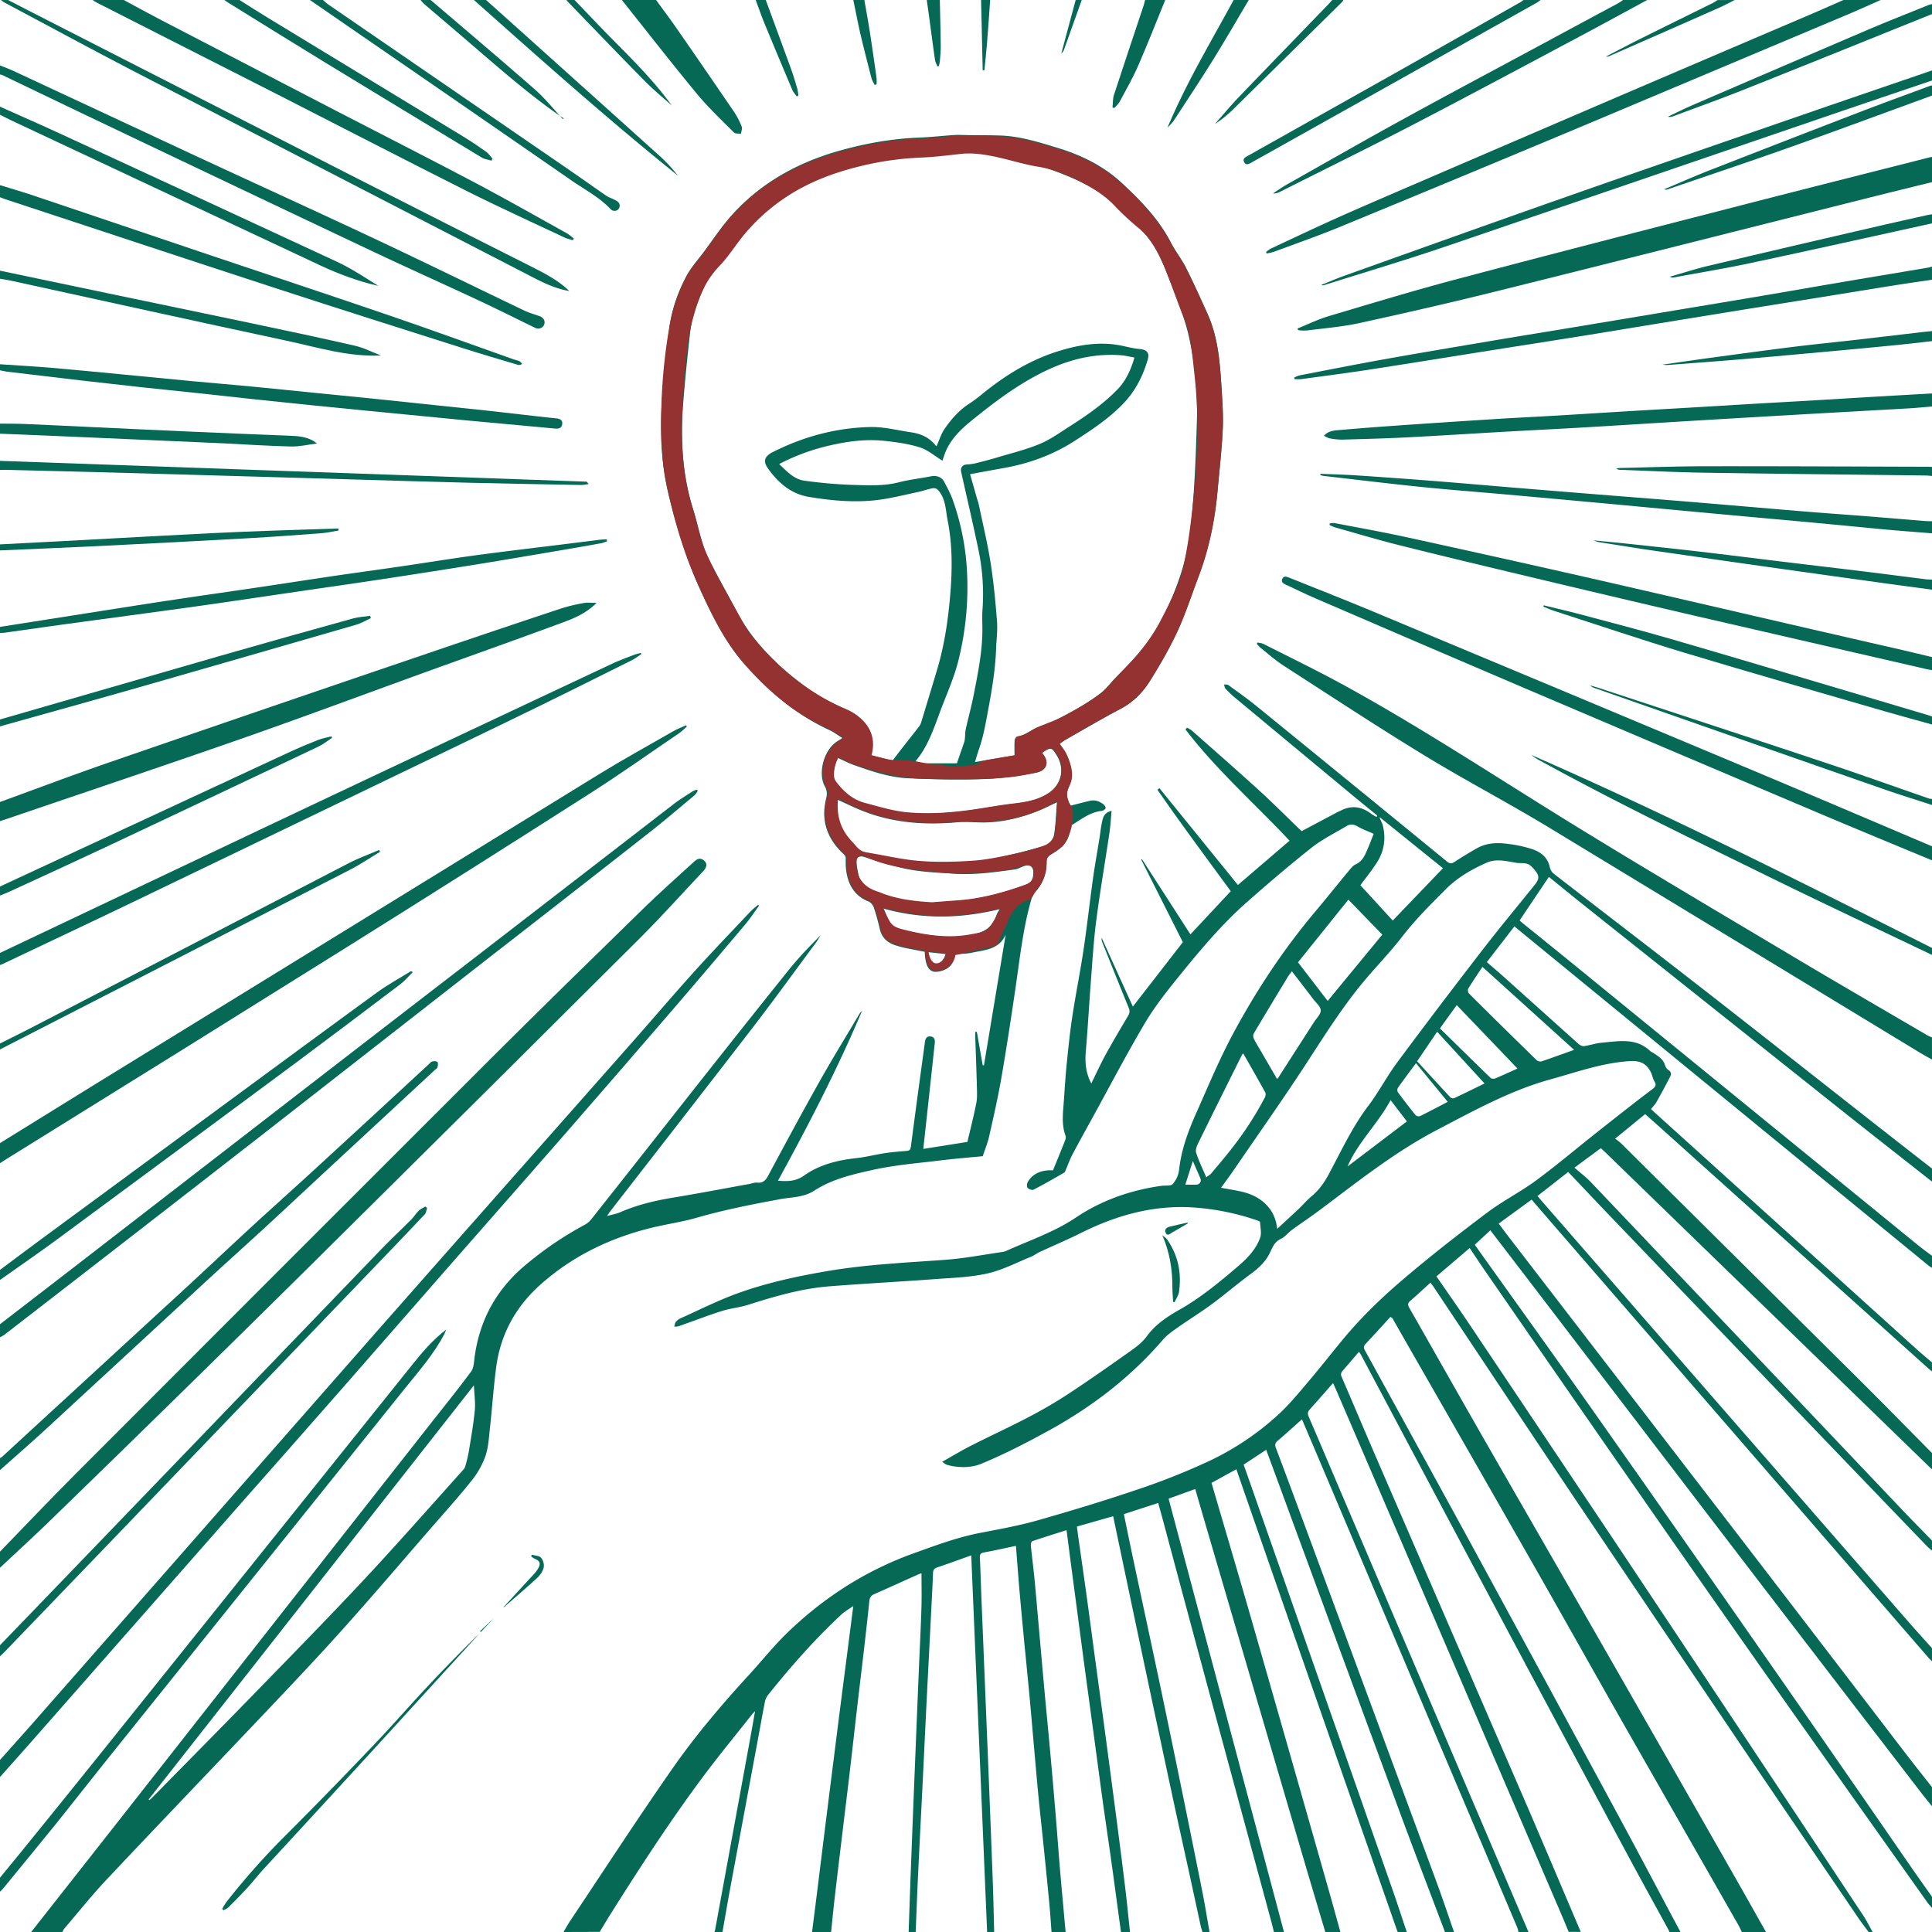<svg id="Calque_1" data-name="Calque 1" xmlns="http://www.w3.org/2000/svg" viewBox="0 0 1920 1920"><defs><style>.cls-1{fill:#056955;}.cls-2{fill:#943131;}</style></defs><path class="cls-1" d="M560,1920c2.28-3.81,4.41-7.72,6.87-11.4,33.65-50.37,66.64-101.21,101.29-150.88,23.14-33.19,49.41-64.08,76.8-93.93,12.28-13.38,23.63-27.68,36.61-40.32C818,1588,860,1560.91,908,1543.66c21.71-7.79,43.28-15.88,66.06-20.29,19.2-3.71,38.53-7.17,57.3-12.51,33.64-9.57,67.15-19.76,100.26-31a672.88,672.88,0,0,0,70.21-28,274.71,274.71,0,0,0,68.92-46.41c10.61-9.77,19.86-21.08,29.23-32.11,11.75-13.81,22.91-28.12,34.46-42.1,18.73-22.7,40-43,62.37-61.89,26.38-22.38,53.73-43.67,81.4-64.46,15.23-11.45,32.52-20.16,47.89-31.45,19.84-14.56,38.66-30.5,57.95-45.79q20.14-16,40.38-31.76c6-4.71,12.16-9.24,18.2-13.91,2.4-1.85,3.71-3.74,1.65-7.06-1.76-2.83-2.21-6.45-3.73-9.47-4.4-8.69-10.84-11.53-20.69-10.93-27.2,1.64-52.6,10.82-78.52,18-40.08,11-76.08,31-112.63,50.06-42,21.9-78.83,51.25-116.47,79.47-9.3,7-19,13.41-28.42,20.27-3.75,2.74-6.72,6.9-10.8,8.78-6.24,2.87-8.22,8-10.85,13.59-4.12,8.66-10.86,15.22-18.73,21-13.16,9.59-25.53,20.28-38.64,30-11.09,8.18-22.86,15.44-34.14,23.39-5.24,3.69-10.75,7.41-14.87,12.21-32,37.23-70.28,66.56-113,90.09-22,12.09-44.35,23.67-67.48,33.24-10,4.17-22.41,4.26-33.81,1.24a11.15,11.15,0,0,1-2.66-1.36c-.69-.41-1.32-.93-2.52-1.78,9.91-5.57,19.25-11.25,29-16.18,19.1-9.7,38.6-18.63,57.57-28.58,13.52-7.09,26.79-14.79,39.53-23.19,20.87-13.75,41.32-28.15,61.71-42.61,5.63-4,11.4-8.47,15.4-14,8.53-11.7,19.93-19.41,32.15-26.32,21.29-12,40.07-27.51,58.52-43.3,9.16-7.83,17.93-16.8,22.11-28.47,1.64-4.56.14-10.25-.08-15.42,0-.51-1-1.19-1.71-1.43a246,246,0,0,0-61.16-13c-41-3.44-79,7-115.31,25.19-13.36,6.68-27.17,12.47-40.73,18.76-3,1.39-5.66,3.54-8.7,4.77-14.27,5.78-28.21,13.13-43,16.53-16.58,3.8-34,4.35-51.06,5.61-35.36,2.63-70.77,4.47-106.12,7.24-27.82,2.18-54.47,9.94-81,18.41-8.5,2.72-17.64,3.45-26.15,6.17-14.4,4.59-28.51,10.06-42.78,15.07a18.57,18.57,0,0,1-4.45.44c.49-1.57.61-3.42,1.56-4.62a12.63,12.63,0,0,1,4.63-3.63c18.81-8.43,37.28-17.82,56.62-24.81,28.94-10.47,59-17,89.42-22.16,38.81-6.62,78-8.34,117.18-11.22,18.84-1.38,37.52-5,56.27-7.72a16,16,0,0,0,4.32-1.17c23.26-10.47,47.5-18.61,69-33,25.27-17,53.59-27,83.78-31.43.66-.1,1.32-.15,2-.23,3.61-.46,8.69.38,10.51-1.67a26.33,26.33,0,0,0,6.37-13.77c2.14-20.33,9.19-39.1,17.37-57.47,11.75-26.4,22.87-53.2,36.54-78.6,23.13-43,50-83.62,81.55-121.09,11.14-13.25,21.93-26.79,33-40.11,2.11-2.54,4.34-5.54,7.19-6.8,6.73-3,9-8.92,11.58-14.83,2.3-5.32,4.33-10.75,6.19-15.43-5.58-2.51-10.89-4.42-15.69-7.21-3.89-2.26-7.4-2.83-11.18-.55-11.67,7-24.13,13.08-34.75,21.46-22,17.41-43.42,35.72-64.49,54.32-24.92,22-46.22,47.47-67.09,73.21-12,14.85-24.09,30-33.81,46.35-18.26,30.77-34.83,62.54-52.08,93.9-6.81,12.38-13.69,24.72-20.28,37.22-2.53,4.8-4.33,10-6.51,15-.46,1-.83,2.46-1.68,3-10,5.77-20.07,11.56-30.34,16.89-1.44.74-4.8-.35-6-1.72-1-1.07-.77-4.28.13-5.82,4.47-7.63,11.65-11,20.25-11.64,1.63-.12,3.28,0,4.85,0,3.92-9.64,7.89-19.28,11.72-29,.64-1.63,1.32-3.78.77-5.24-4.27-11.39-2.52-23-1.72-34.6.86-12.44,1.62-24.91,2.88-37.32,1.58-15.69,3.2-31.41,5.58-47,3.35-22,7.77-43.77,11.07-65.74,3.49-23.35,6.06-46.83,9.31-70.22,1.87-13.47,4.32-26.86,6.47-40.3.92-5.74,1.46-11.56,2.73-17.22,1-4.4,2.29-9.06,9.42-10.59-.75,7.8-1.11,14.82-2.14,21.75-4.32,29.09-9.33,58.1-13.12,87.26-2.63,20.23-3.82,40.64-5.39,61-1.77,23-3,46.14-5,69.18-.92,11,0,21.43,5.47,31.72,4.7-9.55,9-19,13.94-28.09,7.2-13.11,14.83-26,22.48-38.85,1.68-2.82,2.08-5.06.77-8.25-8.85-21.52-17.45-43.14-26.11-64.73a9,9,0,0,1-.77-4.85q15.45,34.13,31,68.36l49.68-64-41.38-82,.76-.47,48.15,74.7,40.09-42.89c-24.36-33.26-49.19-66.65-72.89-100.82l2-1.56,78,96.18,51.32-44c-34.44-36.75-72.65-70.24-103.43-110.53l1.46-1.78a25.43,25.43,0,0,1,4.64,2.66c22.32,19.74,44.76,39.36,66.79,59.41,13.55,12.33,26.47,25.35,39.68,38.05,1.18,1.14,2.43,2.21,2.93,2.67l35.66-18.93c1-.54,2.13-.93,3.16-1.46,11.19-5.77,21.4-3.81,31,3.73a30.46,30.46,0,0,0,4.56,2.51l.81-1.25c-8.31-6.79-16.67-13.54-24.94-20.39q-58.49-48.51-116.91-97.08a99.39,99.39,0,0,1-9-8.61c-1-1-1.06-2.83-1.55-4.28,1.49.21,3.35-.08,4.43.7,9.42,6.86,19,13.59,28,20.94q94.62,77,189,154.23c2.86,2.34,4.65,2.48,7.69.47,7.06-4.69,14.38-9,21.7-13.26,10.18-5.92,21.34-6.08,32.49-4.48a124.27,124.27,0,0,1,23.69,5.31c8.34,3,14.92,8.41,16.8,18a11.52,11.52,0,0,0,4,6.28c49.52,38.38,99.28,76.44,148.69,114.94,56.72,44.19,113.13,88.76,169.7,133.14q28.65,22.49,57.41,44.83v13c-29-22.86-58.13-45.62-87.06-68.6Q1703.07,1002.29,1573.31,899c-11.31-9-22.46-18.17-34.06-27.57l-29.09,43.32c.87.76,2,1.76,3.1,2.69,15.15,12.27,30.36,24.47,45.46,36.79q173.57,141.48,347.11,283c4.6,3.75,9.44,7.19,14.17,10.77v12c-1.23-.82-2.54-1.54-3.68-2.47Q1727.64,1103,1539,948.54q-17-13.9-34-27.89c-9.27,12-18.27,23.63-27.42,35.48,5.23,4.52,10.31,8.79,15.24,13.21q37.93,34,75.87,68.11c1.41,1.26,3.8,2.42,5.53,2.18,5.9-.83,11.65-2.92,17.56-3.41,16.71-1.4,34-5.25,48.21,8.31.93.9,2.3,1.33,3.4,2.07,4.68,3.14,9.54,6,11.32,12a9,9,0,0,0,3.38,4.84c3.16,1.93,2.81,4.41,1.56,6.83q-6.5,12.57-13.44,24.89c-1.42,2.52-3.58,4.63-5.46,7,1.36,1.28,2.44,2.31,3.54,3.32q130,117.45,259.92,234.88c5.16,4.66,10.52,9.09,15.78,13.63v9c-1.27-1.08-2.57-2.12-3.8-3.23L1649.56,1120.2c-4.81-4.32-9.66-8.59-14.62-13l-29.84,24.39a64,64,0,0,1,5.77,4.52Q1729.78,1254,1848.6,1372c24,23.83,47.61,48,71.4,72v16a18.38,18.38,0,0,1-1.55-1.21l-323-313.52c-1.39-1.35-2.83-2.65-4.53-4.24l-26.27,19.39c6,5.22,11.65,9.44,16.45,14.5q154.26,162.21,308.36,324.58c10.07,10.6,20.36,21,30.55,31.5v10c-1.6-1.39-3.33-2.66-4.79-4.19q-46.44-48.25-92.84-96.56-109.84-114.45-219.67-229c-14.75-15.37-29.36-30.87-44.26-46.54l-30.5,23.86c1.36,1.62,2.5,3,3.7,4.4q182.73,209.68,365.47,419.35c7.53,8.64,15.26,17.1,22.89,25.64v13c-1-1-2.19-2-3.15-3.13q-40.44-46.63-80.86-93.31l-292-337c-7.18-8.28-14.33-16.59-21.9-25.36L1489.38,1216c4.27,5.64,8.12,10.82,12.07,15.94q107.05,139.1,214.1,278.19,88.85,115.61,177.43,231.4c8.89,11.59,18,23,27,34.5v19c-3.73-4.65-7.56-9.22-11.19-14q-70-91.07-139.9-182.17-69.4-90.56-138.65-181.23-59.43-77.73-118.85-155.48c-10-13.05-20-26.07-30.31-39.51L1465.65,1237c.87,1.27,1.42,2.1,2,2.91,38.88,54.5,78,108.81,116.57,163.55q88.07,125.05,175.44,250.61,69.69,100,138.83,200.35c7.09,10.24,14.34,20.38,21.51,30.56v11c-1.5-1.73-3.15-3.34-4.47-5.2q-66.63-93.9-133.16-187.87-66.13-93.79-131.79-187.93-87.16-125.18-173.82-250.69c-5.38-7.76-10.59-15.64-16.23-24l-33,28.16c11,16,21.75,31.19,32.12,46.66q74.07,110.43,147.92,221,122.24,183.58,244.08,367.45c3.47,5.23,6.24,10.93,9.34,16.41h-4c-3.16-4.28-6.47-8.45-9.47-12.84q-50-73.52-100-147.11-91-134.73-181.75-269.65c-47.38-70.58-94.35-141.43-141.52-212.15-.78-1.18-1.71-2.26-2.66-3.51-6.87,6.21-13.31,12.24-20,18-2.72,2.32-2.74,4.06-1,7.1,24,42,47.75,84.18,71.8,126.16,38.1,66.52,76.47,132.88,114.58,199.39q67.21,117.3,134.16,234.75C1732.5,1880,1743.71,1900,1755,1920h-24c-1.16-2.37-2.2-4.8-3.51-7.09q-55.27-96.79-110.58-193.57c-30.59-53.75-60.79-107.72-91.4-161.45Q1464,1450,1402.18,1342.29q-9.23-16.12-18.4-32.28l-2-1.31c-8.2,9-16.34,18-24.65,26.83-2,2.19-2.13,3.82-.66,6.48q50.89,92.54,101.56,185.2,75.59,138.9,150.78,278c20.62,38.14,40.81,76.51,61.2,114.77h-11a21.64,21.64,0,0,0-.94-2.27c-13.3-24.36-26.76-48.63-39.89-73.07q-51.08-95.07-101.88-190.28-81.81-153.57-163.39-307.25c-.65-1.21-1.45-2.33-2.34-3.77-5.7,6.66-11,12.88-16.33,19-1.69,1.95-2,3.58-.87,6.14,10.69,24.67,21.07,49.48,31.75,74.15q73.38,169.55,146.84,339c19.88,46,39.38,92.18,59,138.28h-12c-2.3-5.5-4.55-11-6.9-16.49q-68.25-159-136.51-318.08-43.62-101.6-87.31-203.14c-1.06-2.46-2.2-4.87-3.48-7.69-8,9.1-15.43,17.65-23,26-2.17,2.4-2.54,4.29-1.18,7.43,10.53,24.27,20.78,48.66,31.16,73L1519,1920h-10a28.29,28.29,0,0,0-1.07-4.24q-35.6-84.12-71.27-168.21-60.83-143.62-121.61-287.26c-7.06-16.66-14.16-33.31-21.18-49.81-8.13,7.25-16,14.46-24.08,21.32-2.63,2.22-3,4-1.82,7.16,8.64,22.8,17.11,45.67,25.57,68.54q67,181.13,133.88,362.27c6.14,16.64,11.73,33.48,17.58,50.23h-9c-14.65-38.79-29.53-77.49-43.91-116.37q-62.11-168-123.9-336.16c-3.24-8.79-6.5-17.56-9.87-26.68l-22.4,14.73c3.07,8.71,6.12,17.3,9.13,25.9q69.51,198.51,139,397c4.82,13.79,9.32,27.7,14,41.56h-9c-.31-.77-.66-1.53-.93-2.31q-26.89-77-53.78-154-47.68-136.8-95.3-273.63c-3.46-9.95-6.88-19.9-10.35-29.94L1204,1473.69c13.4,45.84,26.89,91.29,40,136.86q38.68,134.81,77,269.72c3.77,13.22,7.38,26.49,11.06,39.73h-15c-7.13-24-14.33-48-21.38-72q-49-167.1-98-334.24c-3.3-11.26-6.54-22.55-9.86-34l-26.47,9.61Q1218.81,1705.26,1276,1920h-10c-.67-2.72-1.29-5.45-2-8.16q-31.59-116.6-63.18-233.19-22.62-83.75-45-167.55c-1.57-5.84-3.22-11.66-4.82-17.46l-34.12,11.09c3.13,15.1,6.18,30,9.34,44.93,10.89,51.24,22,102.42,32.67,153.7q18.18,87.41,35.68,175c2.8,13.83,5,27.78,7.47,41.68h-7c-.61-2.06-1.35-4.09-1.81-6.18-3.66-16.72-7.25-33.47-10.9-50.2-5.4-24.78-10.93-49.54-16.26-74.35q-13.42-62.48-26.65-125-13.73-64.74-27.3-129.5l-5.87-28-36,10.25c.43,3.43.73,6.07,1.1,8.71,2.86,20.22,5.8,40.43,8.59,60.66,2.87,20.73,5.58,41.48,8.38,62.22q4.31,31.85,8.64,63.69,3.72,27.65,7.35,55.31c2.56,19.42,5.14,38.85,7.63,58.28,2.25,17.47,4.48,34.94,6.55,52.42,1.64,13.87,3,27.77,4.51,41.65h-9c-3.1-22.85-6.15-45.72-9.33-68.56-2.79-20-5.8-40.08-8.6-60.13-2.52-18.08-4.88-36.19-7.33-54.29q-4.34-32.07-8.7-64.15-4.21-31.33-8.35-62.7-3.82-28.87-7.64-57.77c-1.38-10.47-2.71-21-4.1-31.76-11.81,3.75-23,7.22-34.14,11-.87.3-1.49,2.93-1.34,4.39,1,10.41,2.41,20.79,3.42,31.21,1.57,16.21,2.94,32.45,4.39,48.67,1.88,21.2,3.71,42.4,5.65,63.59,2.06,22.52,4.29,45,6.31,67.54q3,33.53,5.73,67.08c1.15,13.92,2.09,27.86,3.29,41.78,1.84,21.37,3.82,42.72,5.74,64.08h-14c-.66-8.77-1.17-17.56-2-26.32-1.76-18.7-3.65-37.39-5.55-56.08-1.76-17.36-3.7-34.71-5.4-52.09-1.55-15.88-2.89-31.79-4.3-47.69-1.58-17.72-3.07-35.45-4.72-53.16-1.79-19.2-3.76-38.39-5.59-57.58-1.52-15.89-3-31.78-4.39-47.68-1.22-14.24-2.26-28.49-3.41-43.13-10.64,2.23-21.12,4.64-31.69,6.52-3.49.63-4.3,2-4.15,5.21.61,13,1,26,1.49,39q3.32,81.65,6.67,163.28,2.41,59.93,4.68,119.85c.62,16.63.92,33.28,1.36,49.92h-7q-7.87-186.85-15.79-374.33c-11.64,4.15-22.63,8.25-33.75,11.95-3.13,1-4.13,2.68-4.24,5.71-.29,8.65-.75,17.29-1.19,25.94q-2.44,48.11-4.91,96.2c-1.45,28.94-2.79,57.89-4.22,86.83-1.5,30.44-3.1,60.87-4.54,91.31-.9,18.79-1.58,37.59-2.36,56.39h-7c.69-19.64,1.34-39.29,2.08-58.93q1.65-43.71,3.41-87.4,2.26-56.18,4.58-112.34c.87-21.13,2-42.25,2.64-63.39.37-11.46.07-22.94.07-34.38a10.39,10.39,0,0,0-2.28.63c-15,6.71-29.94,13.5-45,20.16-3.37,1.49-4.3,3.94-4.65,7.42-1.59,15.87-3.41,31.71-5.24,47.56-2.18,18.81-4.48,37.61-6.66,56.43-2.49,21.45-4.87,42.92-7.38,64.38-2.48,21.11-5.1,42.22-7.63,63.33-2.55,21.28-5.12,42.55-7.58,63.84-1.26,10.88-2.28,21.79-3.41,32.69H807c1.55-12.2,3.12-24.39,4.64-36.59q3.72-29.91,7.4-59.83,3.27-26.2,6.58-52.41,3.71-29.42,7.42-58.84,3.72-29.16,7.5-58.31l7.44-58c-4.51,3.18-8.61,5.44-11.92,8.53-26.35,24.6-50.16,51.53-72.62,79.68a16.21,16.21,0,0,0-3.19,6.58c-2.27,11.25-4.23,22.56-6.33,33.85q-14.28,76.79-28.56,153.57c-2.57,13.88-4.91,27.81-7.36,41.72h-8a18.43,18.43,0,0,0,.72-2.37q17-92.72,34-185.44c1.85-10.09,3.61-20.19,5.66-31.65-1.71,1.83-2.53,2.59-3.21,3.46-15.78,20-32,39.67-47.22,60-33,44.12-63,90.32-92.37,136.91-4,6.29-7.75,12.69-11.62,19Zm709.24-698.78c7.39-6.85,14.24-13.08,21-19.45,4.47-4.24,8.47-9,13.17-12.94,7.32-6.14,12.53-13.32,17.12-21.91,12.35-23.08,23.38-47,39.36-68.06,10.39-13.74,18.4-29.27,28.68-43.1q41.79-56.26,84.69-111.69c16.85-21.85,34.51-43.07,51.82-64.56,4.81-6,5-9.07,0-15-2-2.37-4.39-5.05-7.14-6-3.62-1.2-7.83-.46-11.68-1.14-9.67-1.7-19.48-4.18-28.92,0-14.77,6.59-28.77,14.57-40.36,26.17-15.17,15.19-30.36,30.25-43.55,47.35-12.17,15.79-26.25,30.11-39,45.49-20.07,24.27-36.94,50.78-54.06,77.18-23.78,36.69-49.07,72.4-73.77,108.49-4.16,6.08-8.57,12-13.1,18.33,7,1.31,13.4,2.33,19.68,3.7C1254.19,1188.69,1267.45,1202.09,1269.24,1221.22Zm50.2-226.49,54.26-65.9L1340,894.06l-50.06,62.28Zm32.5-115,32.17,35.1,49.89-52L1371,812c.65,3,2.42,5.29,3.09,7.86,3.44,13.16,1.59,25.79-5.66,37.2C1363.07,865.39,1356.76,873.13,1351.94,879.73ZM1198.79,1170c2-1.59,3.76-2.54,5-4,6.94-8.25,14-16.45,20.56-25a327.31,327.31,0,0,0,32.71-50.5c.71-1.37,1-3.68.31-4.92-7.1-12.91-14.44-25.68-21.79-38.62-.59.56-1.07.83-1.27,1.24-14.48,29.11-29,58.2-43.32,87.39-1.47,3-3.17,7-2.29,9.82C1191.26,1153.62,1195.11,1161.37,1198.79,1170Zm85.06-204.76c-1.6,2.2-3,3.82-4.06,5.62-11.36,18.74-22.72,37.47-33.88,56.33-.77,1.3-.46,3.83.28,5.33,2.12,4.31,4.72,8.39,7.14,12.55l15.85,27.3c.89-1.19,1.43-1.82,1.87-2.51q17.37-27,34.72-54c2.49-3.89,6.9-7.9,6.77-11.74s-4.72-7.6-7.52-11.28C1298.12,983.72,1291.13,974.7,1283.85,965.25Zm280.48,78.08-91.12-82.45c-4.9,7.42-9.68,14.41-14.09,21.63-.67,1.11-.23,3.9.74,4.87q33.47,33.29,67.27,66.23a5.66,5.66,0,0,0,4.73,1.21C1542.37,1051.29,1552.78,1047.46,1564.33,1043.33Zm-56.28,18.55-60.37-63L1431,1022c16.88,16.57,33.58,33,50.43,49.31.89.85,3.33.92,4.62.38C1493.81,1068.43,1501.47,1064.85,1508.05,1061.88Zm-32.73,14.87c-15.86-17.3-31.28-34.14-47.1-51.42l-19.88,29.34c11.27,12.28,22.13,24.19,33.12,36a4.11,4.11,0,0,0,3.74.68C1455.09,1086.68,1464.88,1081.84,1475.32,1076.75ZM1438.77,1095l-31.57-38.44c-6.3,8.52-12.28,16.45-18,24.55a4.56,4.56,0,0,0-.06,4.22q8.55,11.64,17.63,22.88a4.77,4.77,0,0,0,4.4,1C1420.19,1104.79,1429.09,1100,1438.77,1095Zm-56.81-1.71c-12.74,23.64-32.5,41.9-42.79,65.94l59-44.78Zm-204,84c3.61,0,7.23.12,10.84,0,3.39-.14,5.4-3.06,4.17-6.07-2.32-5.61-4.82-11.15-7.54-17.41Z"/><path class="cls-1" d="M31,1920q43.2-54.93,86.4-109.86,68-86.61,136-173.24Q339,1527.91,424.6,1419c14.6-18.59,29.5-37,43.57-55.94,2.82-3.81,2.85-9.92,3.57-15q7.58-54.53,49.51-90.06A347.18,347.18,0,0,1,581.41,1217a21.3,21.3,0,0,0,6.33-5.44q51.88-65.61,103.61-131.32c30.9-39.06,61.78-78.14,93-116.93,9.64-12,20.4-23.07,31.33-34-1.75,2.72-3.36,5.55-5.28,8.15-20.72,27.94-41.11,56.14-62.33,83.7-47.22,61.34-94.85,122.36-142.31,183.52-.69.89-1.23,1.9-2.44,3.78,5.19-1.47,9.64-2.2,13.66-4,17-7.41,34.91-11.48,53.17-14.49,24.71-4.07,49.3-8.79,74-13.24,2.77-.5,5.61-1.74,8.29-1.45,6.59.71,9-3.16,11.65-8.2,16.65-31,33.35-62.08,50.62-92.78,12.56-22.33,26-44.15,39.07-66.18a13.13,13.13,0,0,1,2.88-3.47c-24.39,57.78-53.21,113.38-83.53,168.75,9.53.69,17.58.79,25.85-5.08,15.28-10.86,33.23-15.32,51.85-17.37,9.87-1.09,19.57-3.6,29.4-5.09,6.89-1,13.86-1.53,20.82-2.09,2.8-.23,3.77-1.22,4.16-4.21,4.52-34.74,9.25-69.46,14-104.18.41-3.08,1.68-5.66,5.29-5.4,3.87.28,4.84,3.07,4.48,6.45q-2.76,26-5.6,52.06c-1.91,17.65-3.85,35.3-5.81,53.28l43.82-6.94c2.89-12.4,6.26-25.38,8.84-38.51,1.07-5.45.72-11.23.57-16.86-.4-15.82-1-31.63-1.57-47.45-.07-2.15,0-4.31,0-6.46l1.53-.22,5.82,33.21,1.25.23q10.8-64.93,21.59-129.87c-6.7,15-21.05,15.15-33.75,17.92-5.15,1.13-10.58,1-16.39,1.49-1.08,6.15-3.59,12-9.63,15a21.75,21.75,0,0,1-10.42,2.46c-6.51-.34-9.84-7.17-10.23-19.89-6.63-1.29-13.41-2.56-20.17-4-2.76-.57-5.48-1.36-8.17-2.18-8.37-2.54-14.24-7.45-16.32-16.4-1.69-7.26-3.62-14.5-6-21.54-.79-2.33-3-5-5.2-5.87-19.34-7.5-23.34-26.44-22.64-42.6a5.74,5.74,0,0,0-1.61-4c-16.57-15.17-23.46-33.48-17.89-55.65,1.12-4.43,1-7.94-1.28-12.14-7.34-13.41-.66-36.74,12.32-44.75l5.2-3.24c-4.58-2.85-8.34-5.77-12.55-7.72-33.82-15.69-61.35-39-85.74-67-17.15-19.72-28.74-42.26-39.67-65.39-14.94-31.62-25.55-64.76-34.07-98.66-7.83-31.18-9.61-62.81-7.55-94.63,1.63-25,4.36-50,7.63-74.88,2.37-18,8.51-35.21,17.06-51.22,4.42-8.26,10.94-15.41,16.62-23,9.48-12.65,18.18-26,28.76-37.71,28-30.89,63-50.71,102.81-62.44,27.25-8,55-13.08,83.4-14.15,11.59-.44,23.15-1.81,34.74-2.54,4.3-.27,8.64.06,13,.11,10.82.13,21.65.05,32.46.41,19.85.67,38.57,6.68,57.37,12.42,23.59,7.21,45.36,18,63.42,34.76,18.77,17.45,36.7,35.82,48.65,59.11,4.39,8.56,10.58,16.2,14.91,24.79,7.61,15.1,14.59,30.53,21.54,45.95,10.78,23.94,12.42,49.67,14,75.33.83,13.27,1.74,26.64,1.08,39.88-1,20.41-3.34,40.76-5.18,61.13-2.62,29.1-8.43,57.49-18.85,84.86-6.94,18.26-12.94,37-21.08,54.67-7.68,16.69-17,32.7-26.74,48.35-7.37,11.92-17,21.91-29.9,28.68-18.39,9.64-36.28,20.24-54.35,30.5-2.13,1.2-4.05,2.77-6.47,4.46a41.26,41.26,0,0,1,11.76,28.24,38.42,38.42,0,0,1-2.69,15.81c-1.64,3.76-1.87,6.63-.53,10.17.93,2.47,1.51,5.07,2.09,7.07,6.64-1.7,13.22-3.48,19.85-5,5.24-1.25,9.89.42,13.89,3.78,1,.84,2.17,2.82,1.81,3.6a5.29,5.29,0,0,1-3.66,2.57c-11.76,1.22-20.61,8.45-30.12,14.29a4.51,4.51,0,0,0-1.71,3.28c-.28,12.82-8.52,19.85-18.46,25.65-3,1.74-4.87,3.55-4.83,7.68a42,42,0,0,1-11.06,29.63,19.79,19.79,0,0,0-4,7.62c-8.43,29.3-11.48,59.55-15.92,89.57-4.32,29.22-8.74,58.43-13.79,87.53-3.38,19.42-7.74,38.69-12.08,57.94-1.58,7-4.38,13.71-6.42,20-13.73,1.35-27.48,2.41-41.16,4.1-22.59,2.78-45.44,4.53-67.6,9.4-20.12,4.42-40.88,9.2-58.43,20.59-10.91,7.09-22.65,6.47-34.11,8.61-27.95,5.2-55.79,10.6-83.16,18.51-14.6,4.22-29.81,6.28-44.59,9.91-40.91,10-77.94,27.73-109.77,55.83-25.12,22.18-40.35,49.61-44.74,82.73-2.64,19.93-3.95,40-6.16,60-1.05,9.57-1.5,19.49-4.57,28.45a83.64,83.64,0,0,1-13.85,24.5c-13.32,16.62-27.61,32.46-41.59,48.55-28.39,32.68-56.49,65.64-85.37,97.88-24.56,27.42-49.87,54.17-75.19,80.9-52.93,55.87-106.26,111.37-159,167.4C92,1882.53,78.08,1900.06,63.59,1917a15.31,15.31,0,0,0-1.59,3ZM1008.21,750.76c0-5.24-.19-10.19.13-15.1.08-1.33,1.58-3.52,2.65-3.66,6.18-.84,10.91-4.45,16.18-7.24,5.94-3.14,12.72-4.65,18.78-7.59,9.12-4.42,18.1-9.17,26.83-14.31A200.76,200.76,0,0,0,1095,688c4.78-3.75,8.47-8.89,12.67-13.38,9-9.6,18.75-18.59,26.87-28.88,18.54-23.5,31.13-50.51,40-78.77,5.74-18.38,8.47-38,10.19-57.28,2.66-29.82,3.74-59.81,4.67-89.75a337.75,337.75,0,0,0-7.87-85.33c-4.86-21.37-13.66-41.92-21.59-62.5-6.64-17.23-14.75-33.52-28.82-46.66-16.07-15-31.11-31.26-50.75-41.54-13.17-6.9-27.25-12.24-41.28-17.27-9.33-3.34-19.24-5.19-29-7.22-17.25-3.57-34.37-8.43-52.23-7.34-10.43.63-20.8,2.16-31.21,3-12.28,1-24.71.9-36.85,2.71-33.5,5-66.32,12.19-96.11,29.78-21.77,12.86-41,28.24-56.61,48.22-9.62,12.34-19.59,24.4-29.26,36.7-2.76,3.51-5.65,7.14-7.43,11.18C694,298.23,687.85,313.06,686,329c-2.75,24.26-5.25,48.56-7.13,72.9-2.72,35.23-.68,70,9.93,104.11,5.36,17.24,7.94,35.38,16.4,51.59,8.29,15.9,17.25,31.46,25.48,47.39,18.8,36.43,48,63,81.27,85.51,8.87,6,19.11,10,28.9,14.51,22.23,10.28,29.3,27.91,24.68,45.75L886.93,756c2.88-3.79,5.25-7,7.7-10.12,6.34-8.09,12.76-16.13,19-24.27a14.18,14.18,0,0,0,2.05-4.5q7.75-25.44,15.41-50.93c6.34-21.05,10-42.57,12.23-64.43,2.91-28.25,4-56.42-1.54-84.39-2-9.89-1.75-20.47-8.57-29.24-2.24-2.88-4.29-3.28-6.89-2.78-4.68.92-9.22,2.59-13.89,3.58-13,2.75-25.86,6.07-39,7.79-23.28,3.06-46.52.91-69.58-2.89-17.9-3-30.59-14.16-40.64-28.25-5.22-7.32-3.35-12.15,4.61-16.19,30.51-15.49,63-24.22,97.11-25,13.57-.3,27.25,3.33,40.86,5.31,9.7,1.42,18.12,5.33,24.28,13.32.26.33.82.44.69.37,2.58-5.75,4.37-11.91,7.81-16.95,6.67-9.76,14.47-18.66,24.59-25.22a134.69,134.69,0,0,0,12-8.87c23.49-19.23,48.85-35,78.2-43.84,19.32-5.81,38.81-9.05,59-5.41,6.69,1.2,13.29,3.19,20,3.74,7.16.59,10.29,3.58,8.28,10.45-4.73,16.13-12.09,30.9-23.79,43.23-14.46,15.23-31.85,26.69-49.36,37.94-21.51,13.81-45.1,22.29-70.22,26.72-10.66,1.89-21.3,3.91-33.22,6.1,2.25,7.87,4.54,15.92,6.83,24,.64,2.23,1.48,4.42,1.95,6.69,4,19.14,8.6,38.18,11.63,57.46s4.84,38.58,6.35,57.94c.71,9-.59,18.26-.91,27.4-.71,20.16-4,39.91-7.69,59.72-2.5,13.54-4.76,27-9.32,40-1.39,4-2.52,8-4,12.85ZM774.32,461.15c7.85,7.54,14.86,15.22,25.28,16.58a461.51,461.51,0,0,0,46.17,4.1c15.9.47,31.9,1.48,47.71-2.57,10.37-2.66,21.13-3.8,31.66-5.9,5.54-1.1,10.66.59,13.31,5.66,3.08,5.88,6.28,11.79,8.48,18a251.75,251.75,0,0,1,13.85,67,300.13,300.13,0,0,1-8.51,93.06c-4.09,16.31-11.12,31.9-17.09,47.71-6.86,18.13-12.63,36.83-25.59,52-.16.19-.05.6-.11,1.77h41.46c2.5-7.21,4.91-14.06,7.25-20.94a17.55,17.55,0,0,0,.73-3.82c.32-3.11.21-6.31.88-9.34,2.47-11.16,5.54-22.2,7.75-33.41,4.32-22,8.89-44,8.73-66.57,0-6.16-.35-12.34.11-18.47a215.33,215.33,0,0,0-4-59.53C967,520.66,961,495,955.24,469.24c-1.07-4.77,1.55-7.67,6.28-7.72a42.86,42.86,0,0,0,9.69-1.56c6.42-1.58,12.84-3.25,19.17-5.16,14.28-4.31,28.9-7.83,42.63-13.49,10.49-4.32,20-11.19,29.64-17.35,17.14-10.93,33.92-22.46,48.09-37.17,8.29-8.6,13.13-19.34,16.65-31.49-4.92-.84-9.26-1.95-13.66-2.27-25.64-1.88-49.74,3.82-72.89,14.7-24.45,11.47-46.14,27-67.16,43.73-12.91,10.26-26.07,20.27-33.25,35.81-1.6,3.45-2.64,7.17-3.86,10.55C928.67,453,921.9,447,914,444.56c-11.29-3.54-23.3-5.19-35.14-6.44-18.68-2-37.17.57-55.39,4.84A209.17,209.17,0,0,0,774.32,461.15ZM147.73,1788.25l.81.72c1.14-1.08,2.32-2.12,3.42-3.24,32.46-33,65-65.92,97.33-99.11,37.27-38.32,74.74-76.47,111.26-115.51,33.65-36,66.16-73,99.14-109.67a11.09,11.09,0,0,0,2.67-4.11A146.38,146.38,0,0,0,466,1441.9c2.18-13.43,4.56-26.86,5.85-40.38.74-7.75-.49-15.68-.89-24.79ZM832.17,794.64c-1.8,15.26,2.27,28.65,12,40,4,4.67,8.66,10.45,14,11.88,15.68,4.17,31.77,7.66,47.9,9.13,30.85,2.81,61.78,2.63,92.2-4.71,12.72-3.06,25.44-6.14,38-9.8,5.63-1.64,10.38-6,11.28-11.77,1.64-10.54,2-21.28,2.84-32-7.12,3.23-13.56,6.55-20.3,9.12-17.17,6.54-34.84,10.94-53.37,10.87-8.48,0-17-.94-25.42-.18-32.77,2.95-64.8.64-95.57-11.9C847.93,802.13,840.36,798.37,832.17,794.64Zm-.25-41.78c-1.23,4.91-2.95,10.26-3.75,15.73a12.16,12.16,0,0,0,1.77,8c7.46,10.56,17.13,18.65,29.8,22,13.62,3.59,27.33,7.82,41.24,9.06,22.53,2,45.18.28,67.61-3,12.63-1.87,25.2-4.21,37.88-5.69,12.27-1.44,24.23-3.32,34.9-10.2,13.44-8.65,17.19-24.45,8.77-38.08-5-8.06-5.78-8.25-13.86-3.13a4.22,4.22,0,0,0-.87,1c7.55,8.84,5.23,17.48-6.15,19.44-16.65,2.87-33.49,5.64-50.32,6.2-25.41.85-50.92.38-76.33-.74-18.83-.82-36.72-7.07-54.41-13.32C843,758.27,838.06,755.63,831.92,752.86Zm93.67,144.28c8.69-.65,18-1.3,27.26-2,22.94-1.87,44.86-7.89,66.42-15.76,6.16-2.25,7.4-6.09,7.63-11.51.28-6.48-3.25-9.23-9.39-7.09-3,1-5.8,2.84-8.83,3.24-19.22,2.55-38.29,5.51-57.94,4.31s-39.51-1.55-58.72-6.92c-11.29-3.15-22.56-6.42-33.75-9.93-4.2-1.32-7.82.79-7.27,5.25.67,5.42,1.78,10.8,2.88,16.15,1.17,5.67,4.71,9.38,10.12,11.28,3.43,1.21,7,2.14,10.36,3.48C890.63,894,907.69,896.1,925.59,897.14Zm67.85,6.36c-39,9.51-77.37,10.34-116.7-.94,3.54,6.63,6.31,12.1,9.38,17.41a6.46,6.46,0,0,0,3.68,2.92c22.55,4.77,45,10.16,68.44,7.19,14.21-1.8,27.22-4.81,32.11-20.82C991,907.27,992.33,905.52,993.44,903.5Zm-53.73,44.61-17.6-1.9c1.15,7.18,4,11.57,7.43,11.76C933.85,958.21,938,954.32,939.71,948.11Z"/><path class="cls-1" d="M0,1542c24.82-25.56,49.33-51.41,74.49-76.62q206.37-206.75,413.06-413.16c50.47-50.36,101.5-100.16,152.53-150,16.09-15.7,33-30.51,49.54-45.79,3.16-2.93,6.32-4.45,10.08-1.25,3.25,2.78,3,6.45-.66,10.38-21,22.32-41.47,45.18-63.15,66.81q-165.78,165.33-332.17,330.07Q179,1385.78,53.07,1508c-17.39,17-35.36,33.38-53.07,50Z"/><path class="cls-1" d="M1920,181c-20.75,5.13-41.53,10.19-62.26,15.4-123.69,31.09-247.31,62.43-371.08,93.21-45.21,11.25-90.66,21.61-136.18,31.56-16.64,3.63-33.8,4.93-50.74,7.17a51.86,51.86,0,0,1-8,0,9.43,9.43,0,0,1-1.77-.41c-.15-.5-.3-1-.46-1.49,10.23-4.11,20.21-9.07,30.73-12.2,42.74-12.72,85.43-25.67,128.53-37.09,94.25-25,188.71-49.2,283.13-73.52,62.15-16,124.39-31.67,186.59-47.48A9.17,9.17,0,0,1,1920,156Z"/><path class="cls-1" d="M1920,1053c-4.3-2.45-8.67-4.81-12.9-7.38Q1722.5,933.5,1537.83,821.46c-40.56-24.47-82.61-46.48-123-71.17C1368,721.7,1322.12,691.52,1276,661.76c-8.23-5.31-15.63-11.89-23.35-18a32.09,32.09,0,0,1-3.59-3.93c.17-.45.35-.9.52-1.34,2.07.48,4.34.58,6.18,1.51,26.37,13.38,53,26.25,78.94,40.44,77.22,42.27,150.65,90.82,225.53,137C1634,862.88,1708.62,906.88,1783,951.22c43.84,26.13,88,51.7,132.06,77.49,1.55.91,3.26,1.53,4.9,2.29Z"/><path class="cls-1" d="M0,1749c10.3-11.54,20.66-23,30.88-34.62q45.38-51.57,90.65-103.23l112.08-127.63q66.74-76,133.49-152,69.48-78.95,139.15-157.71,62.5-70.77,125.07-141.49c19.72-22.34,39-45.08,59-67.19,18.08-20,36.81-39.47,55.32-59.1,2.35-2.49,5.13-4.57,7.72-6.84l1,.8c-4.64,6.35-8.92,13-14,19q-33.78,40.17-68,80-56.74,65.83-113.83,131.37c-36.66,42-73.6,83.85-110.36,125.81q-54.32,62-108.52,124.1-45.79,52.21-91.8,104.23-52.65,59.82-105.24,119.68-56.74,64.53-113.49,129.06c-9.67,11-19.45,21.87-29.18,32.81Z"/><path class="cls-1" d="M0,1136q46.23-28.62,92.47-57.22,251.3-154.71,502.67-309.26c24.35-14.95,49.41-28.76,74.22-43,3.95-2.26,8.31-3.81,12.48-5.69l.75,1.2c-2.44,2.14-4.69,4.55-7.36,6.37-29.42,20-58.46,40.66-88.45,59.8Q466.3,865.15,345.11,941,175.06,1047.34,4.55,1153c-1.55,1-3,2-4.55,3Z"/><path class="cls-1" d="M0,797c36.81-13.38,73.43-27.26,110.44-40q158.81-54.78,317.87-108.8,64.53-22,129.25-43.47a170.88,170.88,0,0,1,22.7-5.46c3.79-.7,7.82-.12,12.65-.12-9.38,9.37-20.45,14.57-31.64,18.72-46.51,17.23-93.27,33.77-139.91,50.64-60.7,22-121.17,44.54-182.09,65.84-77.36,27-155.08,53.06-232.65,79.52-2.2.75-4.41,1.44-6.62,2.16Z"/><path class="cls-1" d="M1920,855c-36.47-15.18-73-30.17-109.39-45.58q-147.91-62.65-295.7-125.62-103.77-44.26-207.3-89c-9.92-4.28-19.65-9-29.44-13.62-2.4-1.13-5.35-2.42-3.87-5.85s4.43-2.23,6.91-1.24c27.74,11.14,55.59,22.05,83.18,33.56q184.32,76.9,368.5,154.13c62.46,26.2,124.74,52.83,187.11,79.27Z"/><path class="cls-1" d="M0,1316q38.55-29.71,77.08-59.44,118.1-91.29,236.19-182.61,79.22-61.18,158.54-122.25Q570.71,875.36,669.59,799c5.92-4.56,12.38-8.42,18.66-12.51a24.38,24.38,0,0,1,4.23-1.74l1,1.26c-1.17,1.53-2.11,3.35-3.56,4.56-14.06,11.74-28,23.69-42.35,35q-80,62.77-160.33,125.18-113.73,88.79-227.44,177.59Q132.16,1227.68,4.17,1326.61A34.15,34.15,0,0,1,0,1329Z"/><path class="cls-1" d="M1869,0c-10.28,4.53-20.51,9.21-30.86,13.58q-135.39,57-270.82,114-117.35,49.13-235,97.63c-21.82,9-44.13,16.77-66.25,25a57.33,57.33,0,0,1-7.3,1.69l-.57-1.42a28.2,28.2,0,0,1,4.49-3.31c20.78-9.73,41.53-19.55,62.45-29,21.65-9.73,43.45-19.12,65.25-28.52q103.83-44.73,207.71-89.34,99.12-42.49,198.32-84.78C1808.36,10.47,1820.16,5.19,1832,0Z"/><path class="cls-1" d="M1920,404c-7.79.62-15.57,1.4-23.37,1.85-37.06,2.13-74.13,4.15-111.19,6.27q-50.61,2.91-101.21,5.94c-36.72,2.21-73.43,4.55-110.16,6.71-25.92,1.52-51.87,2.77-77.8,4.24-32.91,1.87-65.8,4-98.72,5.68-21.29,1.08-42.6,1.62-63.91,2.21a60.42,60.42,0,0,1-11.89-1.21c-2-.34-3.77-1.57-6.09-2.6,5.15-5.61,11.49-5.35,17.24-5.86,22.7-2,45.43-3.62,68.17-5.2q43.83-3,87.69-5.76c19.44-1.21,38.89-2.12,58.34-3.27,25.26-1.49,50.5-3.12,75.76-4.63,19.11-1.15,38.23-2.2,57.34-3.33,20.6-1.21,41.2-2.48,61.81-3.69,19.28-1.13,38.56-2.18,57.84-3.31,20.44-1.2,40.87-2.48,61.31-3.67q29.41-1.72,58.84-3.37Z"/><path class="cls-1" d="M1920,666c-1.78-.34-3.57-.63-5.34-1q-115.54-26.6-231.09-53.23-84-19.53-167.94-39.61c-41.92-10-83.84-20-125.64-30.49-21.27-5.33-42.29-11.67-63.41-17.62a40.66,40.66,0,0,1-5.23-2.26l.13-1.69c1.68-.09,3.44-.54,5-.23,24,4.62,48,8.91,71.87,14.12q87.69,19.14,175.23,39c76.43,17.42,152.78,35.24,229.17,52.87Q1846.9,636,1891,646.1c9.67,2.23,19.31,4.6,29,6.9Z"/><path class="cls-1" d="M0,947q129-61.17,258-122.32,72.06-34.14,144.19-68.12,102.95-48.51,206-96.89c7.22-3.39,14.75-6.11,22.18-9a57.83,57.83,0,0,1,6.46-1.71c.17.37.34.74.52,1.11-3.16,2.05-6.15,4.43-9.5,6.09-32.17,16-64.32,32.11-96.62,47.87-39.34,19.2-78.8,38.15-118.23,57.15q-139.83,67.4-279.69,134.72c-43.72,21-87.6,41.66-131.41,62.47A17,17,0,0,1,0,959Z"/><path class="cls-1" d="M0,1866c6.63-8.08,13.31-16.12,19.89-24.24,23.67-29.24,47.41-58.42,70.94-87.77q159.46-198.83,318.84-397.71c9.89-12.33,20.05-24.48,33.81-35-1,2.25-1.33,3.36-1.87,4.39-10.44,20.15-25.46,37-39.51,54.52Q253.1,1565.93,104,1751.65c-16.55,20.64-32.79,41.53-49.39,62.13-16.94,21-34.13,41.8-51.24,62.67-1,1.26-2.27,2.37-3.41,3.55Z"/><path class="cls-1" d="M0,65c4.45,1.81,9,3.44,13.32,5.46Q104.16,112.79,195,155.17c59.19,27.5,118.61,54.5,177.66,82.26,49.6,23.32,98.79,47.48,148.23,71.14,4.9,2.34,10.24,3.77,15.37,5.64,4.11,1.49,5.92,5.08,4.41,8.68a6.4,6.4,0,0,1-8.79,2.94c-18.93-9.22-37.77-18.65-56.85-27.57-34.91-16.32-70.09-32.05-104.92-48.53Q228.18,182.56,86.5,115C58.41,101.59,30.4,88.06,2.34,74.63A12.58,12.58,0,0,0,0,74Z"/><path class="cls-1" d="M0,362c16.92,1.15,33.85,2.06,50.74,3.49,23.69,2,47.34,4.37,71,6.62,23,2.2,46,4.51,69,6.66,19.69,1.85,39.41,3.45,59.11,5.33,22.17,2.12,44.32,4.45,66.48,6.67,17.85,1.78,35.72,3.48,53.57,5.31,20.83,2.14,41.64,4.38,62.46,6.56,17.19,1.8,34.39,3.53,51.56,5.41,16.52,1.8,33,3.75,49.52,5.62,6.44.73,12.87,1.48,19.32,2.09,3.58.34,6.46,1.57,6,5.64s-3.51,4.85-7,4.52L516,422.61c-16.88-1.56-33.77-3.06-50.65-4.66q-28.78-2.73-57.57-5.58-22.83-2.21-45.65-4.43-27.3-2.69-54.58-5.43Q281,399.81,254.51,397c-20.31-2.17-40.62-4.46-60.94-6.63-17.51-1.88-35-3.59-52.55-5.5q-30.23-3.29-60.42-6.78-36.93-4.28-73.84-8.76C4.49,369,2.26,368.44,0,368Z"/><path class="cls-1" d="M1920,278c-12.14,1.8-24.29,3.51-36.41,5.43-23.76,3.77-47.5,7.68-71.25,11.51-25.72,4.14-51.45,8.21-77.17,12.37q-45.2,7.31-90.39,14.71c-24.89,4.07-49.77,8.21-74.67,12.21-29,4.64-58,9.14-87,13.74-40.92,6.48-81.82,13.13-122.77,19.43-22.37,3.44-44.82,6.32-67.24,9.38a49.45,49.45,0,0,1-6.67,0c-.08-.53-.17-1.06-.25-1.6a31.93,31.93,0,0,1,5.57-2.17c27.75-5.36,55.48-10.88,83.3-15.86,36-6.44,72.11-12.49,108.19-18.58,27.33-4.62,54.69-9,82-13.56q43.44-7.21,86.88-14.49c31.09-5.19,62.2-10.31,93.28-15.57,30.58-5.17,61.14-10.52,91.72-15.72,26.34-4.47,52.7-8.83,79-13.27,1.3-.22,2.57-.66,3.85-1Z"/><path class="cls-1" d="M123,0c12.55,6.74,25,13.64,37.66,20.2q88.23,45.86,176.54,91.55c45.44,23.52,91.08,46.67,136.31,70.57,30.28,16,60,33,90,49.64,2.45,1.36,4.51,3.4,6.75,5.13l-.88,1.62c-2.75-.84-5.64-1.36-8.21-2.58-32.46-15.32-65.18-30.14-97.25-46.26-62.78-31.55-125.16-63.9-187.76-95.8Q186.19,48.23,96.17,2.61C94.72,1.87,93.39.88,92,0Z"/><path class="cls-1" d="M0,184c11.23,3.48,22.53,6.72,33.66,10.47Q122.34,224.29,211,254.31c59.08,19.9,118.27,39.45,177.25,59.63,40.89,14,81.5,28.8,122.24,43.22,1.88.67,3.93.93,5.7,1.79,1.12.54,1.88,1.83,2.81,2.79-1.27.35-2.7,1.29-3.77,1-18.32-5.44-36.66-10.83-54.87-16.63C398.63,326.47,336.9,307,275.37,286.89,185.21,257.48,95.19,227.62,5.11,197.94,3.38,197.37,1.7,196.65,0,196Z"/><path class="cls-1" d="M0,1449a11.73,11.73,0,0,0,2.06-1.24q73.77-67.8,147.49-135.62c13.36-12.29,26.8-24.51,40.11-36.85,20.4-18.91,40.64-38,61.11-56.84,19.49-17.92,39.27-35.52,58.77-53.43q58.17-53.4,116.19-107c1.23-1.13,2.37-2.72,3.82-3.13,1.63-.45,4.27-.43,5.18.57s.45,3.5,0,5.22c-.22,1-1.54,1.67-2.39,2.46q-52,48.27-104.11,96.53c-21.85,20.26-43.6,40.63-65.51,60.82-19.11,17.6-38.48,34.93-57.59,52.55q-78,72-156,144C33,1432,16.41,1446.37,0,1461Z"/><path class="cls-1" d="M1920,530c-14.08-1.13-28.17-2.17-42.24-3.42-16.06-1.43-32.11-3.07-48.16-4.59q-25.81-2.44-51.64-4.81c-15.4-1.41-30.8-2.77-46.2-4.18q-29.31-2.69-58.6-5.42-40.79-3.79-81.56-7.59-47.74-4.38-95.51-8.65c-28-2.5-56.09-4.6-84.08-7.46-32.27-3.3-64.48-7.24-96.72-10.93a22.77,22.77,0,0,1-3.19-.85l.12-1.24c12.16.52,24.34.8,36.48,1.61q38.88,2.58,77.72,5.64c25.56,2,51.1,4.28,76.65,6.38q40.58,3.35,81.15,6.59c27,2.17,54.11,4.27,81.16,6.47,22,1.79,44.08,3.69,66.12,5.54,22.7,1.91,45.4,3.89,68.11,5.72,18.73,1.51,37.49,2.79,56.22,4.27,18.9,1.49,37.79,3.12,56.69,4.65,2.48.2,5,.19,7.48.27Z"/><path class="cls-1" d="M0,623q50.55-7.95,101.08-15.9c24.66-3.86,49.31-7.74,74-11.44,26.59-4,53.21-7.74,79.8-11.69,25.78-3.82,51.52-7.85,77.3-11.64,21.84-3.22,43.73-6.16,65.57-9.35,25.46-3.72,50.86-7.88,76.35-11.32,31-4.17,62.09-7.78,93.14-11.65,9.41-1.17,18.82-2.39,28.24-3.54,2.42-.29,4.87-.37,7.31-.55l.6,1.82a30.7,30.7,0,0,1-5.3,2q-20.62,3.74-41.29,7.24c-27.72,4.7-55.43,9.46-83.19,13.94q-47.19,7.62-94.45,14.77c-28.06,4.26-56.16,8.25-84.24,12.36-33.67,4.92-67.32,10-101,14.71-42.51,5.94-85.07,11.54-127.6,17.36-20.45,2.8-40.87,5.75-61.31,8.61-1.64.22-3.32.19-5,.28Z"/><path class="cls-1" d="M1920,80c-33.78,11.46-67.59,22.85-101.34,34.4q-191.48,65.47-383,130.9c-39.68,13.46-79.86,25.43-119.82,38.07a3,3,0,0,1-2.66-.26c7.53-3,15-6.26,22.58-9,73.45-26.2,146.85-52.57,220.43-78.38,82.54-29,165.25-57.42,247.92-86C1842.74,96.39,1881.38,83.24,1920,70Z"/><path class="cls-1" d="M0,1635q29-30,57.92-60.07,160.5-166.76,321-333.49c9.71-10.08,20-19.62,29.83-29.54,2.68-2.71,4.69-6.09,7.41-8.75,1.79-1.75,4.31-2.76,6.5-4.1l1.78,1.44c-.73,2.11-.88,4.77-2.28,6.26-13,13.85-26.1,27.52-39.24,41.2q-133.65,139.17-267.33,278.31Q60.52,1583.58,5.36,1640.79c-1.73,1.8-3.57,3.48-5.36,5.21Z"/><path class="cls-1" d="M0,1262c13.6-10.14,27.15-20.36,40.81-30.42q94-69.22,188.12-138.38c48.67-35.79,97.27-71.68,146.14-107.2,10.43-7.58,21.88-13.77,32.87-20.58.38-.24.93-.21,2.28.66-4.09,4-7.8,8.53-12.33,12q-51.36,38.93-103,77.47Q176,1143.69,57,1231.53c-18.74,13.82-38,27-57,40.47Z"/><path class="cls-1" d="M8,0Q20.54,6.47,33.07,12.91,187.34,91.75,341.63,170.53q92.08,46.93,184.4,93.39c14.21,7.18,28.43,14.29,39.7,25.26-15.5-2.49-29.37-10.06-43.39-17.3Q330.67,172.93,139,73.94C93.78,50.51,49,26.23,4,2.3A22.9,22.9,0,0,1,1,0Z"/><path class="cls-1" d="M0,458q291.44,10.32,582.85,20.69c.43,0,.82.88,2.12,2.38-3.06.39-5.19.93-7.31.9-36.82-.68-73.64-1.28-110.45-2.19-41.15-1-82.28-2.34-123.42-3.52Q234.61,473.13,125.43,470c-40-1.11-80-2.07-119.94-3.09-1.83,0-3.66.06-5.49.09Z"/><path class="cls-1" d="M1637,0c-22.64,12.24-45.22,24.61-67.94,36.7-54.14,28.8-108.17,57.81-162.59,86.08-44.44,23.08-89.38,45.2-134.12,67.71a14.36,14.36,0,0,1-7.28,1.77c4.51-2.93,8.87-6.11,13.54-8.75,38.7-21.86,77.29-43.92,116.24-65.32,44-24.16,88.32-47.71,132.5-71.51Q1567.54,25,1607.71,3.44c1.84-1,3.53-2.29,5.29-3.44Z"/><path class="cls-1" d="M0,106c19.88,8.91,39.84,17.63,59.62,26.75q137.83,63.57,275.53,127.5c14.24,6.65,27.45,15.51,40.87,23.86-20.33-4.62-39.62-11.84-58.37-20.64Q164.88,191.72,12.05,120.05c-4.07-1.91-8-4-12-6Z"/><path class="cls-1" d="M652,0c6.82,9.38,13.81,18.65,20.42,28.17q28.7,41.38,57.08,83a75.62,75.62,0,0,1,7.56,14.56c.8,2-.38,4.79-.66,7.22-2.39-.37-5.66.13-7-1.25-12.54-12.62-25.58-24.87-36.88-38.54C667.17,62.49,642.77,31.09,618,0Z"/><path class="cls-1" d="M1920,720c-15.53-4.33-31.1-8.52-46.58-13-66.23-19.25-132.57-38.16-198.6-58.07-43.77-13.2-87.1-27.88-130.6-41.95-3.56-1.16-7-2.74-10.46-4.13.14-.42.27-.85.4-1.27,12.08,3,24.2,5.7,36.21,8.91,30.2,8.07,60.48,15.91,90.49,24.62,59.4,17.25,118.64,35,177.94,52.59q39.2,11.61,78.38,23.32c1,.28,1.88.66,2.82,1Z"/><path class="cls-1" d="M1920,949c-52.23-25-104.67-49.54-156.64-75-78-38.26-156.22-76-232.37-117.81a55.73,55.73,0,0,1-9.22-5.92c135.11,59,266.59,125.57,398.23,191.78Z"/><path class="cls-1" d="M0,269q53.22,11.16,106.44,22.32c47.69,10,95.4,19.81,143.07,29.86,34.39,7.26,68.79,14.49,103,22.35,8.91,2,17.3,6.4,26.06,9.75-32.69,1.55-63.37-8.2-94.45-14.83C193.11,319,102.2,298.87,11.23,279c-3.71-.81-7.48-1.36-11.23-2Z"/><path class="cls-1" d="M0,421c8.28.11,16.57,0,24.83.36,19.47.79,38.92,1.78,58.37,2.68,33.93,1.58,67.85,3.23,101.77,4.72Q236.12,431,287.27,433c9.66.38,19.22.88,27.79,7.72-8.57,1.06-17.15,3.18-25.69,3-22.12-.49-44.21-2-66.32-3.09-20-.94-39.92-1.76-59.88-2.64q-42.66-1.87-85.32-3.75-26.7-1.17-53.4-2.26Q12.23,431.46,0,431Z"/><path class="cls-1" d="M0,881l59.26-27.51Q173.11,800.6,287,747.74c9.5-4.4,19.17-8.46,28.91-12.32,4.27-1.69,8.91-2.45,13.38-3.64l.76,1.37c-4.51,3-8.75,6.49-13.57,8.78Q210.93,792,105.26,841.77c-31.93,15-64,29.66-96.06,44.43-3,1.39-6.13,2.54-9.2,3.8Z"/><path class="cls-1" d="M0,715q108.72-31.44,217.44-62.84,66.6-19.11,133.4-37.54c5.47-1.52,11.29-1.77,17-2.61l.7,2.31c-4.86,2.21-9.53,5.08-14.61,6.55q-107.53,31.15-215.19,62c-45.39,13-90.9,25.55-136.35,38.31-.8.23-1.56.58-2.34.87Z"/><path class="cls-1" d="M0,1037c10.09-5.06,20.23-10,30.24-15.19q158.27-82.06,316.54-164.12c9.65-5,20-8.66,30-13,.31.6.62,1.2.92,1.8-9.93,6-19.56,12.55-29.85,17.84q-172.95,89-346.09,177.67c-.59.3-1.16.63-1.75,1Z"/><path class="cls-1" d="M238,0c9.54,6,19,12.09,28.64,17.94q96.6,58.76,193.22,117.44c8,4.85,15.7,10.08,23.31,15.46,2.5,1.77,4.25,4.61,6.34,7l-1.15,1.8c-3.18-1-6.74-1.32-9.5-3Q401.33,109.79,324,62.67c-32.41-19.78-64.62-39.86-96.91-59.83C225.66,2,224.35,1,223,0Z"/><path class="cls-1" d="M321,0a62.17,62.17,0,0,0,5.13,4.38Q446,86.68,565.8,168.94c12.36,8.48,24.54,17.21,36.9,25.69,2.25,1.54,5,2.36,7.45,3.6,3,1.5,6.32,3,5.58,7.22-.7,4.05-5.84,5.63-9,2.3-11.25-11.89-25.69-19.33-38.88-28.46q-108-74.77-216.28-149.24L308,0Z"/><path class="cls-1" d="M1531,0a36.27,36.27,0,0,1-3.52,2.56q-140.94,79-281.9,157.91l-1.74,1c-2.53,1.38-5.43,3.22-7.35-.3s1.24-5,3.72-6.37q69.22-38.9,138.45-77.77,66.57-37.52,133-75.25A23.07,23.07,0,0,0,1514,0Z"/><path class="cls-1" d="M1920,473c-2-.15-4-.42-5.94-.44-73.62-.92-147.25-1.65-220.88-2.8-27.8-.44-55.6-1.86-83.39-2.86a5.86,5.86,0,0,1-3.49-1.25,21.74,21.74,0,0,1,3.37-.56c28.31-.63,56.62-1.71,84.94-1.74,73.63-.09,147.26.29,220.9.48,1.5,0,3,.11,4.49.17Z"/><path class="cls-1" d="M1920,586c-16.12-2.17-32.25-4.29-48.36-6.52q-52.16-7.23-104.29-14.55-61.75-8.73-123.49-17.63c-17.93-2.61-35.82-5.53-53.73-8.35a20,20,0,0,1-6.22-1.93c11.3,1.12,22.6,2.16,33.89,3.36,23.49,2.51,47,5,70.45,7.7,28.75,3.36,57.46,7,86.19,10.47,26.42,3.2,52.86,6.3,79.28,9.53,20,2.45,39.88,5.06,59.83,7.55,2.13.27,4.3.25,6.45.37Z"/><path class="cls-1" d="M1920,14c-62.61,25.18-125.16,50.5-187.86,75.46-22.87,9.11-46.07,17.37-69.13,26a9.08,9.08,0,0,1-5.51.55c8-3.8,16-7.83,24.1-11.35q86.61-37.37,173.31-74.5c20.15-8.6,40.55-16.62,60.84-24.88,1.36-.55,2.83-.85,4.25-1.27Z"/><path class="cls-1" d="M1920,95c-47.43,17.28-94.77,34.85-142.33,51.76-40,14.2-80.16,27.63-120.26,41.39a4.53,4.53,0,0,1-3.52-.07c15-6.29,29.84-12.89,45-18.81q75-29.34,150.22-58.24c23.06-8.87,46.28-17.3,69.44-25.9A5.56,5.56,0,0,1,1920,85Z"/><path class="cls-1" d="M0,541q31.42-1.63,62.85-3.28c28.6-1.53,57.2-3.15,85.8-4.64,30.43-1.59,60.86-3.28,91.3-4.55,32.1-1.34,64.21-2.24,96.32-3.33l.18,2c-5.57.91-11.1,2.24-16.71,2.67-24.23,1.83-48.47,3.66-72.74,5q-74.56,4.17-149.17,7.8C65.23,544.27,32.61,545.56,0,547Z"/><path class="cls-1" d="M1920,222c-59.94,13.15-119.83,26.53-179.85,39.33-25.36,5.41-51,9.63-76.48,14.36a5.81,5.81,0,0,1-4.18-.7c12.81-3.65,25.51-7.79,38.46-10.86q83.7-19.81,167.53-39.11c16.68-3.88,33.4-7.58,50.11-11.34,1.45-.33,2.94-.46,4.41-.68Z"/><path class="cls-1" d="M1920,339c-11.72,1.31-23.43,2.76-35.17,3.91q-34.24,3.38-68.53,6.47c-28,2.56-56,5.15-84.07,7.52-24.71,2.08-49.45,3.89-74.19,5.78a26.15,26.15,0,0,1-6-.29c17.2-2.44,34.38-5,51.59-7.3,26.21-3.55,52.43-7.14,78.68-10.4,20-2.48,40-4.43,60-6.72,21.62-2.47,43.22-5.05,64.84-7.57,4.29-.5,8.59-.94,12.88-1.4Z"/><path class="cls-1" d="M1920,800c-16.26-5.31-32.62-10.34-48.77-16q-143.12-49.93-286.17-100.11a12.62,12.62,0,0,1-4.84-2.77c3,.88,5.94,1.68,8.86,2.64,75.27,24.8,150.6,49.45,225.79,74.49,34.21,11.39,68.16,23.56,102.23,35.35a14.47,14.47,0,0,0,2.9.37Z"/><path class="cls-1" d="M483,0q18.76,16.8,37.53,33.6,68.21,61.25,136.36,122.58a155.18,155.18,0,0,1,16.75,18.31C604.09,118.64,537.61,59.24,471,0Z"/><path class="cls-1" d="M1158,0c-9,22-17.62,44.09-27.13,65.84-5.3,12.13-12,23.67-18.24,35.36-1.25,2.32-3.47,4.13-5.25,6.17l-1.77-.64c.43-4.12.15-8.47,1.41-12.33,9.65-29.62,19.6-59.15,29.43-88.71.62-1.86,1-3.79,1.55-5.69Z"/><path class="cls-1" d="M1241,0c-11.64,19.58-23,39.33-35,58.68-12.37,19.93-25.35,39.49-38.15,59.15a50.93,50.93,0,0,1-7.61,9c18.47-44.1,43-85,65.76-126.84Z"/><path class="cls-1" d="M428,0c34.67,29.68,69.56,59.11,103.88,89.19,10,8.74,18.29,19.34,27.37,29.09l1-.74c-1-.58-2-1.1-3-1.76C521.51,90.84,489.18,61.71,456.12,33.5Q438.82,18.72,421.55,4A40.59,40.59,0,0,1,418,0Z"/><path class="cls-1" d="M1335,0a10.31,10.31,0,0,1-1.27,2q-54.37,53.65-108.82,107.22a109.27,109.27,0,0,1-17.54,14c7.84-8.85,15.39-18,23.56-26.51,29.81-31.12,59.84-62,89.77-93.06,1.15-1.19,2.2-2.46,3.3-3.7Z"/><path class="cls-1" d="M761,0c8.48,23.07,17,46.11,25.38,69.21,2.26,6.25,4.1,12.66,6,19.05a50,50,0,0,1,1,6.72l-1.55.8c-1.48-2.1-3.4-4-4.38-6.33q-13.83-32.58-27.35-65.29C756.82,16.21,754,8.06,751,0Z"/><path class="cls-1" d="M571,0c10.35,10.79,20.6,21.66,31,32.35,22.8,23.31,46.43,45.84,65.63,72.57-9-8.15-18.5-15.88-27-24.53C614.84,54.2,589.39,27.65,563.81,1.22A8.07,8.07,0,0,1,563,0Z"/><path class="cls-1" d="M859,0c1.82,10.58,3.79,21.15,5.43,31.76C866.8,47,869,62.34,871.12,77.65a45.62,45.62,0,0,1,0,6.19l-1.94.54c-1.08-2.3-2.56-4.5-3.18-6.92-3.78-14.62-7.52-29.25-11-43.95C852.47,22.4,850.34,11.17,848,0Z"/><path class="cls-1" d="M1724,0c-5.31,2.64-10.54,5.49-16,7.89q-54,23.9-108.14,47.62a6.58,6.58,0,0,1-3.92.7c11.21-5.79,22.35-11.72,33.64-17.35,24.24-12.09,48.57-24,72.84-36,1.59-.79,3-1.87,4.54-2.81Z"/><path class="cls-1" d="M934,0c.32,15.27.75,30.55.91,45.82.05,5.13-.5,10.28-.92,15.41a28.27,28.27,0,0,1-1.09,4.54l-1.36.19c-.81-2.18-2-4.31-2.36-6.56C927,44.32,925.07,29.21,923,14.12c-.63-4.71-1.34-9.41-2-14.12Z"/><path class="cls-1" d="M984,0c-1,14.26-1.94,28.52-3.09,42.77-.72,9-1.76,18.08-2.67,27.12l-1.66-.08L975,0Z"/><path class="cls-1" d="M1075,0q-8.6,24.14-17.2,48.27a11.11,11.11,0,0,1-3.11,4.95L1069,0Z"/><path class="cls-1" d="M220.79,1897.06a73.42,73.42,0,0,1,4.26-6.9,723.21,723.21,0,0,1,60.12-67.51q44.31-44.39,87.52-89.87c17.6-18.42,34.29-37.7,51.72-56.29,16.83-18,34.07-35.54,51.69-52.89-1.2,1.37-2.38,2.76-3.61,4.1q-52.38,57.4-104.78,114.78Q315,1799.95,262.16,1857.22c-5.63,6.13-10.73,12.75-16.35,18.88-6.06,6.62-12.39,13-18.74,19.33-1.31,1.31-3.26,2-4.92,2.94C221.69,1897.94,221.24,1897.5,220.79,1897.06Z"/><path class="cls-1" d="M1165.85,1293.79c-.26-5-.77-10-.76-15.08,0-17.51-2.68-34.4-10-51.09,1.6,1.35,3.57,2.44,4.73,4.1,11,15.74,14.57,33.31,11.87,52.12-.51,3.55-2.88,6.83-4.4,10.24Z"/><path class="cls-1" d="M500.42,1597.12q14.67-15.93,29.32-31.85a36.74,36.74,0,0,0,4.64-5.81c3.41-5.73,2.46-8.17-3.72-10.78a15,15,0,0,1-2.74-2c.15-.53.31-1.07.47-1.61,3.17.89,7.36.86,9.25,2.92a12.46,12.46,0,0,1,2.69,9.8,21.8,21.8,0,0,1-6.44,10.27c-10.84,10-22.1,19.56-33.2,29.28Z"/><path class="cls-1" d="M1180.21,1215.94c-5.08,3-10.11,6-15.26,8.85-2.06,1.13-4.73,4.19-6.55.28-1.51-3.25,1.07-5.3,4.07-6.06,6-1.49,12-2.72,18-4.06Z"/><path class="cls-1" d="M477,1621.16,491,1607.92l-13.15,13.89Z"/><path class="cls-2" d="M837.94,733c-6.34-3.68-11.68-7.41-17.51-10-31.48-14.26-56.66-36.13-79.53-61.77-21.12-23.68-34.1-51.49-47-79.77-15-33-24.8-67.51-32.09-102.71-3.41-16.45-4.24-33.6-4.61-50.47A544.61,544.61,0,0,1,665,326.05a165.26,165.26,0,0,1,17.08-51.13c4.5-8.39,11-15.71,16.8-23.41,9.46-12.64,18.2-25.94,28.72-37.64,28.59-31.81,64.83-51.29,105.65-62.88,26.62-7.57,53.64-12.5,81.37-13.5,11.57-.41,23.11-1.8,34.68-2.53,4.3-.27,8.63.09,12.94.14,10.81.13,21.62,0,32.41.41,19.83.68,38.51,6.7,57.27,12.44,23.55,7.2,45.25,18,63.29,34.77,18.88,17.53,36.77,36.1,48.81,59.45,4.32,8.39,10.38,15.9,14.61,24.34,7.57,15.08,14.51,30.5,21.45,45.9,10.78,23.9,12.36,49.59,14,75.2.83,13.25,1.73,26.59,1.06,39.82-1,20.37-3.35,40.69-5.18,61-2.6,29-8.48,57.37-18.83,84.7-6.85,18.09-12.79,36.6-20.87,54.12-7.75,16.81-17.18,32.94-26.94,48.7-7.27,11.74-16.74,21.63-29.47,28.32-18.5,9.72-36.51,20.38-54.7,30.69-2,1.14-3.83,2.59-6,4.06,2.38,3.64,5.09,6.85,6.77,10.53,4.65,10.16,8.17,21.32,2.82,31.59-3.77,7.25-2.38,13.5.89,18.38,2.9,4.33,2.74,8.18,2.58,12.2a54.22,54.22,0,0,1-8.11,26.58c-2.78,4.43-8.53,7.08-13.15,10.24-2.85,2-4.77,3.66-4.74,7.76.07,10.37-2.85,19.92-9.8,28-2.08,2.42-3.36,5.5-5.24,8.11a6.51,6.51,0,0,1-3.14,2.16c-9.92,3.23-15.92,10.26-19.8,19.64-2.72,6.59-6.23,12.87-8.7,19.54-1.58,4.24-4.08,6.66-8.28,7.58-11.6,2.55-23.2,5.06-35.77,7.8-.84,4.74-3.39,10.57-9.44,13.58a21.56,21.56,0,0,1-10.41,2.4c-6.43-.37-9.65-7.06-10.18-19.84-6.47-1.28-13.09-2.55-19.68-3.92-2.76-.57-5.48-1.31-8.18-2.1-8.55-2.5-14.62-7.38-16.73-16.57a203.29,203.29,0,0,0-5.87-21c-.86-2.46-3.06-5.39-5.36-6.28-19-7.36-23.31-26.14-22.49-42.59a5.11,5.11,0,0,0-1.31-3.64c-17.78-16.07-24.19-35.44-17.57-58.82a8.85,8.85,0,0,0-.47-6,37.26,37.26,0,0,1,13.08-49.06C835.52,734.87,836.14,734.35,837.94,733Zm170.7,17.46c0-5.25-.2-10.2.12-15.11.09-1.31,1.61-3.46,2.7-3.61,6-.85,10.74-4,15.71-7,3.75-2.3,8.09-3.65,12.18-5.37,4.57-1.91,9.3-3.5,13.72-5.72,7-3.49,13.86-7.17,20.53-11.19,6.93-4.17,13.93-8.38,20.2-13.43,5.26-4.22,9.47-9.74,14.22-14.6,16.61-17,33-34.06,44.24-55.48,10-19.17,20.14-38.58,24.56-59.63,5.2-24.76,7.94-50.13,10.29-75.37,3.44-37.13,4.14-74.4-.06-111.55-2.2-19.39-3.34-39-10.92-57.49-6.73-16.4-12.15-33.35-19.07-49.66-5.94-14-12.5-27.86-24.82-38a268.08,268.08,0,0,1-24.79-23c-9.67-10.3-21.44-17.36-33.72-23.63-13.3-6.8-27-12.5-42-14.92-13.72-2.2-27.09-6.52-40.71-9.49-11.86-2.6-23.8-4.62-36.09-3.26-13,1.45-26,3.07-39.1,3.64a302.53,302.53,0,0,0-52.84,6.71C841.85,168,821.41,174.23,801.85,184a190.68,190.68,0,0,0-62.44,49.28c-8.37,10.11-15.25,21.59-24.36,30.92-14.22,14.55-21,32.46-26.13,51.24-6.86,24.95-7.83,50.78-9.74,76.36-2.9,38.73-2.42,77.32,9.7,114.89,4.82,14.95,7.42,30.85,13.92,45,10.37,22.54,23.05,44,35,65.84a103.06,103.06,0,0,0,10.53,15.71c25.51,31.15,55.86,56,93.29,71.87a50.91,50.91,0,0,1,16.25,11.25c9.11,9.44,11.77,21.13,8.26,34.11,5.82,1.47,11.41,3,17,4.25a37.67,37.67,0,0,0,6.8.66c5.22.21,10.48,0,15.65.56,5.39.57,10.68,2,16,2.78,4.74.7,9.53,1,14.3,1.55,4.06.46,8.12,1.46,12.17,1.38,6.72-.13,13.43-.87,20.13-1.48a11.78,11.78,0,0,0,4.05-1.21c1.83-.91,3.39-2.71,5.26-3.06C988.14,753.88,998.75,752.18,1008.64,750.49Zm42.1,46.07c-1.51.63-2.14.81-2.7,1.12a141.26,141.26,0,0,1-66.14,18.93c-10.28.35-20.64-.64-30.84.29-40.12,3.64-78.5-1.35-114.2-21.18-1.12-.62-2.37-1-4-1.67-1.82,16.72,2.78,30.92,14.17,42.57,3.88,4,6.79,9.38,13.37,10.41,17.68,2.77,35.2,7.1,53,8.54s35.85,1,53.69-.23c13.47-.89,26.86-3.82,40.13-6.57a262.59,262.59,0,0,0,29.65-8.12c5.88-1.95,10.53-6.42,11.34-12.84C1049.5,817.66,1049.91,807.4,1050.74,796.56Zm-15.06-48.39c7.67,9,5.23,17.05-6.09,19.65a205.22,205.22,0,0,1-26.89,4.68c-28.33,2.66-56.69,2.24-85.13,1.51-24.15-.62-46.79-6.58-69.23-14.34-5.06-1.74-9.8-4.4-15.1-6.83a35.3,35.3,0,0,0-4.44,18,10.76,10.76,0,0,0,1.83,5.55c7.52,10.26,16.87,18.4,29.38,21.67,13.76,3.6,27.59,7.95,41.63,9.22,22.49,2,45.11.28,67.51-3.06,12.6-1.88,25.16-4.2,37.81-5.67,12.26-1.43,24.18-3.35,34.84-10.21,13.21-8.49,17.06-24.24,8.93-37.61C1045.48,742.1,1044.35,741.89,1035.68,748.17ZM926.32,896.65c8.5-.65,17.6-1.32,26.71-2,22.75-1.76,44.47-7.78,65.89-15.43,6.27-2.24,8.36-5.89,8.41-12s-3.18-8.81-9.12-7.09c-6.16,1.79-12.29,4.07-18.6,4.82-13.65,1.64-27.39,3-41.12,3.39-10.39.28-20.85-.85-31.23-1.87-23.45-2.3-46.72-5.58-68.49-15.45-3.11-1.41-7,.49-7.32,3.43-1.67,15.5,5.34,26.45,20,31.28,1.1.37,2.19.78,3.26,1.21C891.06,893.56,908.27,895.63,926.32,896.65Zm-48.44,5.49c8,18.8,8,18.83,25.63,23,20.34,4.77,40.85,7.25,61.61,3.3,5.77-1.09,12.77-1.91,16.59-5.58,5.4-5.19,8.38-12.91,12.63-19.94C955,912.44,916.73,913.37,877.88,902.14Zm62.17,45.39-17.24-1.9c.81,7.07,3.92,11.76,7.6,11.73C935.06,957.32,938.92,953.45,940.05,947.53Z"/></svg>